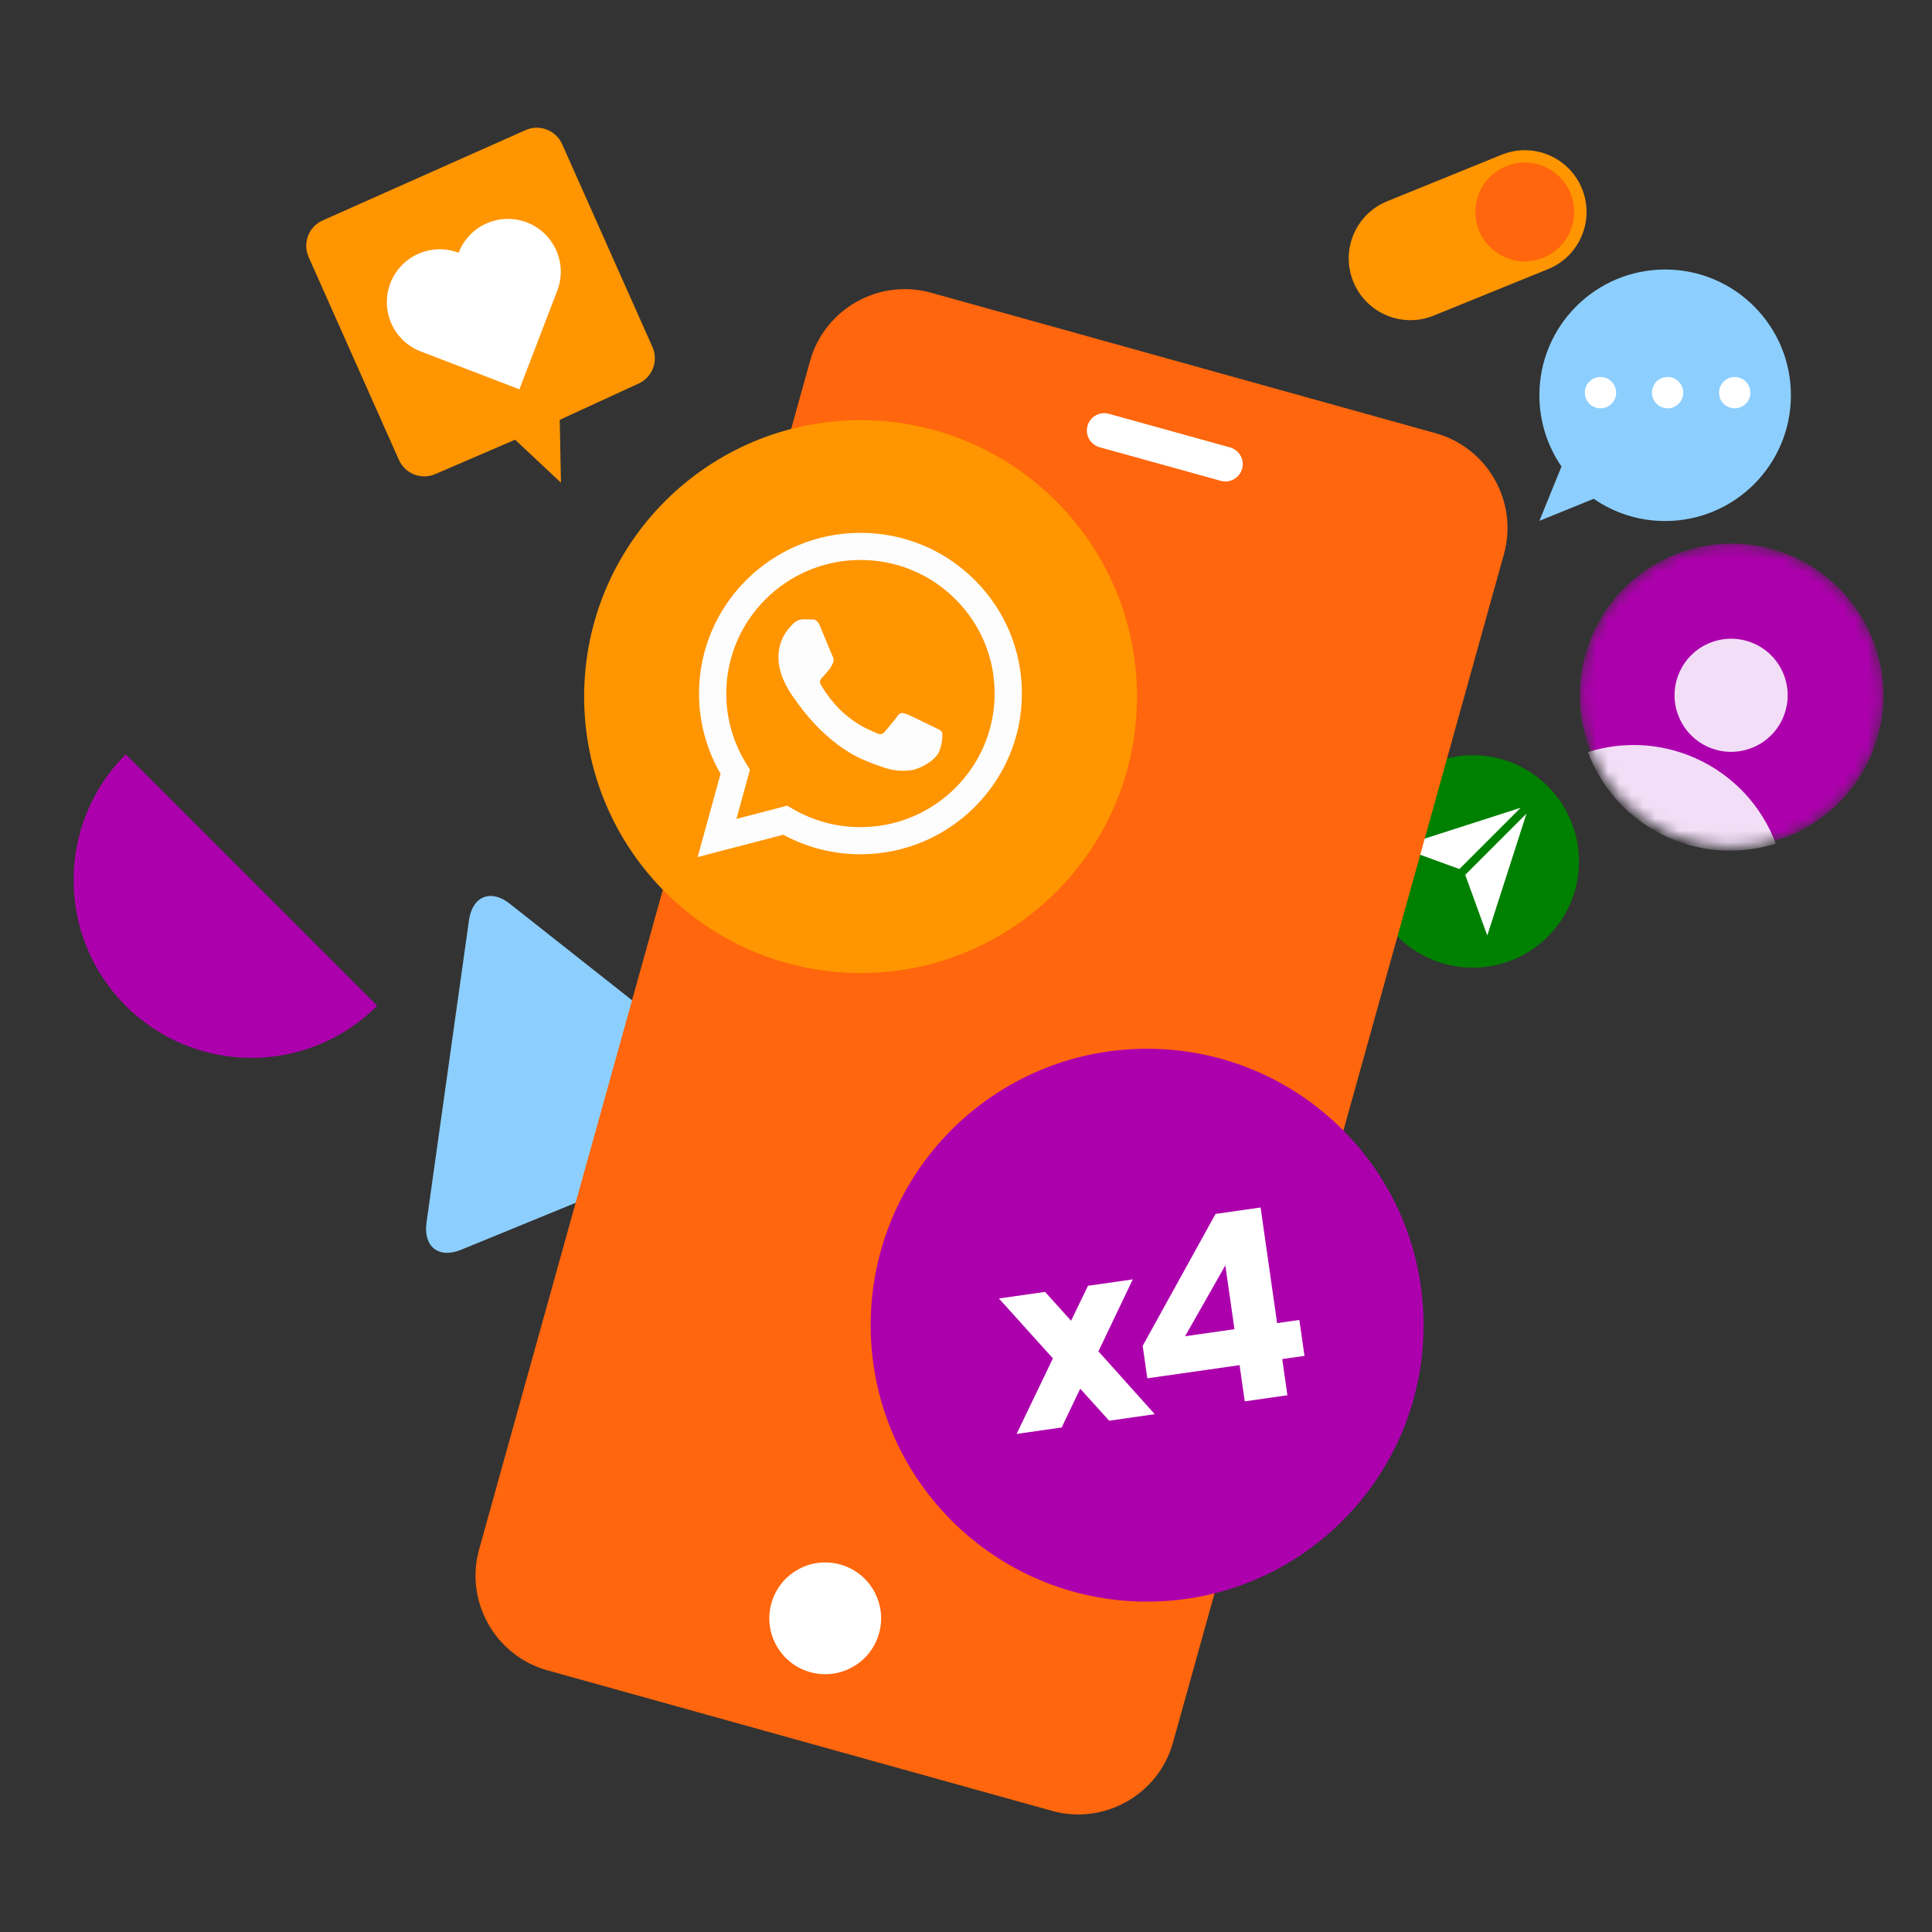 <svg width="164" height="164" viewBox="0 0 164 164" fill="none" xmlns="http://www.w3.org/2000/svg">
<rect x="0" y="0" width="164" height="164" fill="#333333" stroke="none"/>
<path fill-rule="evenodd" clip-rule="evenodd" d="M131.408 22.846C134.089 21.757 135.379 18.701 134.29 16.02C133.201 13.339 130.145 12.049 127.464 13.138L117.756 17.082C115.075 18.171 113.785 21.228 114.874 23.908C115.963 26.589 119.019 27.879 121.7 26.791L131.408 22.846Z" fill="#FF9500"/>
<path fill-rule="evenodd" clip-rule="evenodd" d="M125.553 19.57C126.424 21.715 128.869 22.747 131.013 21.875C133.158 21.004 134.19 18.559 133.319 16.415C132.448 14.27 130.003 13.238 127.858 14.109C125.713 14.98 124.682 17.425 125.553 19.57Z" fill="#FF660D"/>
<path fill-rule="evenodd" clip-rule="evenodd" d="M32.015 85.377C26.122 91.271 16.566 91.271 10.671 85.377C4.778 79.483 4.778 69.927 10.672 64.034L32.015 85.377Z" fill="#AD00AD"/>
<path fill-rule="evenodd" clip-rule="evenodd" d="M62.9 96.351C64.801 95.571 65.037 93.892 63.424 92.619L43.266 76.71C41.653 75.436 40.097 76.074 39.809 78.125L36.205 103.773C35.916 105.826 37.236 106.867 39.137 106.089L62.9 96.351Z" fill="#8CCFFF"/>
<path fill-rule="evenodd" clip-rule="evenodd" d="M134.03 73.124C134.03 78.105 129.992 82.142 125.011 82.142C120.03 82.142 115.993 78.105 115.993 73.124C115.993 68.143 120.03 64.106 125.011 64.106C129.992 64.106 134.03 68.143 134.03 73.124Z" fill="#008000"/>
<path fill-rule="evenodd" clip-rule="evenodd" d="M129.579 69.061L126.249 79.411L124.377 74.263L129.579 69.061ZM129.084 68.566L123.882 73.768L118.734 71.896L129.084 68.566Z" fill="white"/>
<path fill-rule="evenodd" clip-rule="evenodd" d="M99.567 147.929C98.338 152.342 93.722 154.948 89.308 153.718L46.459 141.786C42.046 140.557 39.44 135.94 40.669 131.527L68.766 30.635C69.995 26.222 74.612 23.616 79.025 24.846L121.874 36.778C126.288 38.008 128.893 42.624 127.664 47.037L99.567 147.929Z" fill="#FF660D"/>
<path d="M104.413 37.978L94.126 35.125C93.343 34.908 92.531 35.367 92.314 36.151C92.097 36.934 92.556 37.745 93.339 37.963L103.626 40.816C104.409 41.033 105.221 40.574 105.438 39.79C105.655 39.007 105.196 38.195 104.413 37.978Z" fill="white"/>
<path d="M68.742 141.933C71.261 142.655 73.888 141.199 74.61 138.681C75.332 136.163 73.876 133.536 71.357 132.813C68.839 132.091 66.212 133.547 65.49 136.066C64.768 138.584 66.224 141.211 68.742 141.933Z" fill="white"/>
<path fill-rule="evenodd" clip-rule="evenodd" d="M96.517 59.131C96.517 72.091 86.011 82.597 73.052 82.597C60.092 82.597 49.586 72.091 49.586 59.131C49.586 46.171 60.092 35.665 73.052 35.665C86.011 35.665 96.517 46.171 96.517 59.131Z" fill="#FF9500"/>
<path fill-rule="evenodd" clip-rule="evenodd" d="M73.041 72.517H73.036C70.742 72.516 68.489 71.943 66.487 70.857L59.222 72.753L61.166 65.686C59.967 63.618 59.336 61.272 59.337 58.868C59.34 51.348 65.488 45.23 73.041 45.23C76.707 45.232 80.148 46.652 82.735 49.23C85.323 51.808 86.747 55.234 86.745 58.879C86.742 66.397 80.597 72.514 73.041 72.517ZM66.823 68.388L67.239 68.633C68.988 69.666 70.993 70.213 73.037 70.213H73.041C79.319 70.213 84.429 65.128 84.431 58.878C84.433 55.849 83.249 53.001 81.099 50.858C78.948 48.715 76.088 47.535 73.046 47.534C66.763 47.534 61.653 52.619 61.651 58.869C61.65 61.011 62.252 63.096 63.392 64.901L63.663 65.33L62.513 69.513L66.823 68.388ZM79.476 61.815C79.715 61.93 79.876 62.007 79.945 62.122C80.031 62.264 80.031 62.946 79.746 63.742C79.46 64.538 78.092 65.265 77.434 65.363C76.844 65.45 76.098 65.487 75.278 65.228C74.78 65.07 74.142 64.861 73.326 64.51C70.115 63.13 67.946 60.034 67.536 59.449C67.507 59.408 67.487 59.379 67.476 59.364L67.473 59.36C67.292 59.12 66.078 57.508 66.078 55.839C66.078 54.269 66.853 53.446 67.209 53.068C67.234 53.042 67.256 53.018 67.276 52.996C67.59 52.655 67.961 52.569 68.189 52.569C68.418 52.569 68.646 52.572 68.846 52.582C68.87 52.583 68.896 52.583 68.922 52.583C69.122 52.581 69.371 52.58 69.616 53.166C69.71 53.392 69.849 53.727 69.994 54.08C70.289 54.794 70.615 55.583 70.672 55.697C70.757 55.867 70.814 56.066 70.7 56.294C70.683 56.328 70.667 56.36 70.652 56.391C70.567 56.565 70.503 56.693 70.358 56.862C70.301 56.929 70.242 57.001 70.183 57.072C70.065 57.215 69.947 57.358 69.844 57.459C69.673 57.629 69.494 57.814 69.694 58.155C69.894 58.496 70.581 59.612 71.599 60.516C72.693 61.487 73.644 61.898 74.126 62.106C74.221 62.146 74.297 62.179 74.353 62.207C74.695 62.378 74.895 62.349 75.094 62.122C75.294 61.894 75.951 61.127 76.179 60.785C76.407 60.444 76.635 60.501 76.949 60.615C77.263 60.729 78.947 61.553 79.289 61.724C79.356 61.757 79.418 61.787 79.476 61.815Z" fill="#FDFDFD"/>
<path fill-rule="evenodd" clip-rule="evenodd" d="M97.374 89.024C84.414 89.024 73.908 99.53 73.908 112.49C73.908 125.45 84.414 135.956 97.374 135.956C110.334 135.956 120.84 125.45 120.84 112.49C120.84 99.53 110.334 89.024 97.374 89.024ZM97.374 93.717C107.742 93.717 116.147 102.122 116.147 112.49C116.147 122.858 107.742 131.263 97.374 131.263C87.006 131.263 78.601 122.858 78.601 112.49C78.601 102.122 87.006 93.717 97.374 93.717Z" fill="#AD00AD"/>
<mask id="mask0_1167_314181" style="mask-type:alpha" maskUnits="userSpaceOnUse" x="134" y="46" width="26" height="26">
<path d="M158.76 64.269C155.865 70.77 148.25 73.693 141.75 70.799C135.25 67.905 132.326 60.29 135.221 53.789C138.115 47.289 145.73 44.366 152.23 47.26C158.73 50.154 161.654 57.77 158.76 64.269Z" fill="white"/>
</mask>
<g mask="url(#mask0_1167_314181)">
<path d="M158.76 64.269C155.865 70.77 148.25 73.693 141.75 70.799C135.25 67.905 132.326 60.29 135.221 53.789C138.115 47.289 145.73 44.366 152.23 47.26C158.73 50.154 161.654 57.77 158.76 64.269Z" fill="#AD00AD"/>
<path fill-rule="evenodd" clip-rule="evenodd" d="M143.913 64.358C147.197 65.82 149.569 68.489 150.738 71.609C147.841 72.525 144.612 72.426 141.619 71.093C138.334 69.631 135.963 66.963 134.794 63.842C137.69 62.926 140.92 63.025 143.913 64.358ZM148.901 54.634C151.323 55.712 152.412 58.55 151.334 60.972C150.256 63.394 147.418 64.483 144.997 63.405C142.574 62.326 141.485 59.489 142.563 57.067C143.642 54.645 146.479 53.556 148.901 54.634Z" fill="#F2DFF7"/>
</g>
<path fill-rule="evenodd" clip-rule="evenodd" d="M44.609 11.046C45.797 10.516 47.19 11.051 47.719 12.239L55.385 29.457C55.914 30.645 55.379 32.038 54.191 32.567L47.513 35.638L47.618 40.973L43.723 37.325L36.974 40.233C35.785 40.762 34.392 40.227 33.863 39.039L26.198 21.822C25.668 20.633 26.203 19.24 27.391 18.711L44.609 11.046Z" fill="#FF9500"/>
<path fill-rule="evenodd" clip-rule="evenodd" d="M44.724 18.879C42.412 17.991 39.818 19.146 38.93 21.459C36.617 20.571 34.023 21.726 33.136 24.039C32.248 26.351 33.403 28.945 35.715 29.833L44.09 33.048L47.304 24.673C48.192 22.361 47.037 19.767 44.724 18.879Z" fill="white"/>
<path fill-rule="evenodd" clip-rule="evenodd" d="M141.348 22.878C147.243 22.878 152.023 27.658 152.023 33.553C152.023 39.449 147.243 44.228 141.348 44.228C139.095 44.228 137.006 43.531 135.284 42.34L130.673 44.214L132.549 39.6C131.366 37.881 130.673 35.798 130.673 33.553C130.673 27.658 135.452 22.878 141.348 22.878Z" fill="#8CCFFF"/>
<path fill-rule="evenodd" clip-rule="evenodd" d="M135.858 32.002C136.592 32.002 137.187 32.596 137.187 33.331C137.187 34.065 136.592 34.66 135.858 34.66C135.124 34.66 134.528 34.065 134.528 33.331C134.528 32.596 135.124 32.002 135.858 32.002ZM141.556 32.002C142.29 32.002 142.885 32.596 142.885 33.331C142.885 34.065 142.29 34.66 141.556 34.66C140.821 34.66 140.226 34.065 140.226 33.331C140.226 32.596 140.821 32.002 141.556 32.002ZM147.253 32.002C147.987 32.002 148.583 32.596 148.583 33.331C148.583 34.065 147.987 34.66 147.253 34.66C146.519 34.66 145.923 34.065 145.923 33.331C145.923 32.596 146.519 32.002 147.253 32.002Z" fill="white"/>
<path fill-rule="evenodd" clip-rule="evenodd" d="M117.146 112.489C117.146 123.33 108.358 132.119 97.517 132.119C86.675 132.119 77.887 123.33 77.887 112.489C77.887 101.648 86.675 92.859 97.517 92.859C108.358 92.859 117.146 101.648 117.146 112.489Z" fill="#AD00AD"/>
<path d="M94.152 120.598L91.696 117.881L90.121 121.173L86.296 121.719L89.377 115.308L84.795 110.223L88.712 109.664L90.92 112.114L92.355 109.145L96.157 108.602L93.242 114.71L98.022 120.045L94.152 120.598ZM105.662 118.955L105.223 115.881L97.391 116.999L96.997 114.244L103.183 103.046L107.008 102.5L108.408 112.313L110.298 112.044L110.733 115.095L108.844 115.365L109.282 118.438L105.662 118.955ZM100.598 113.428L104.788 112.83L104.015 107.411L100.598 113.428Z" fill="white"/>
</svg>
